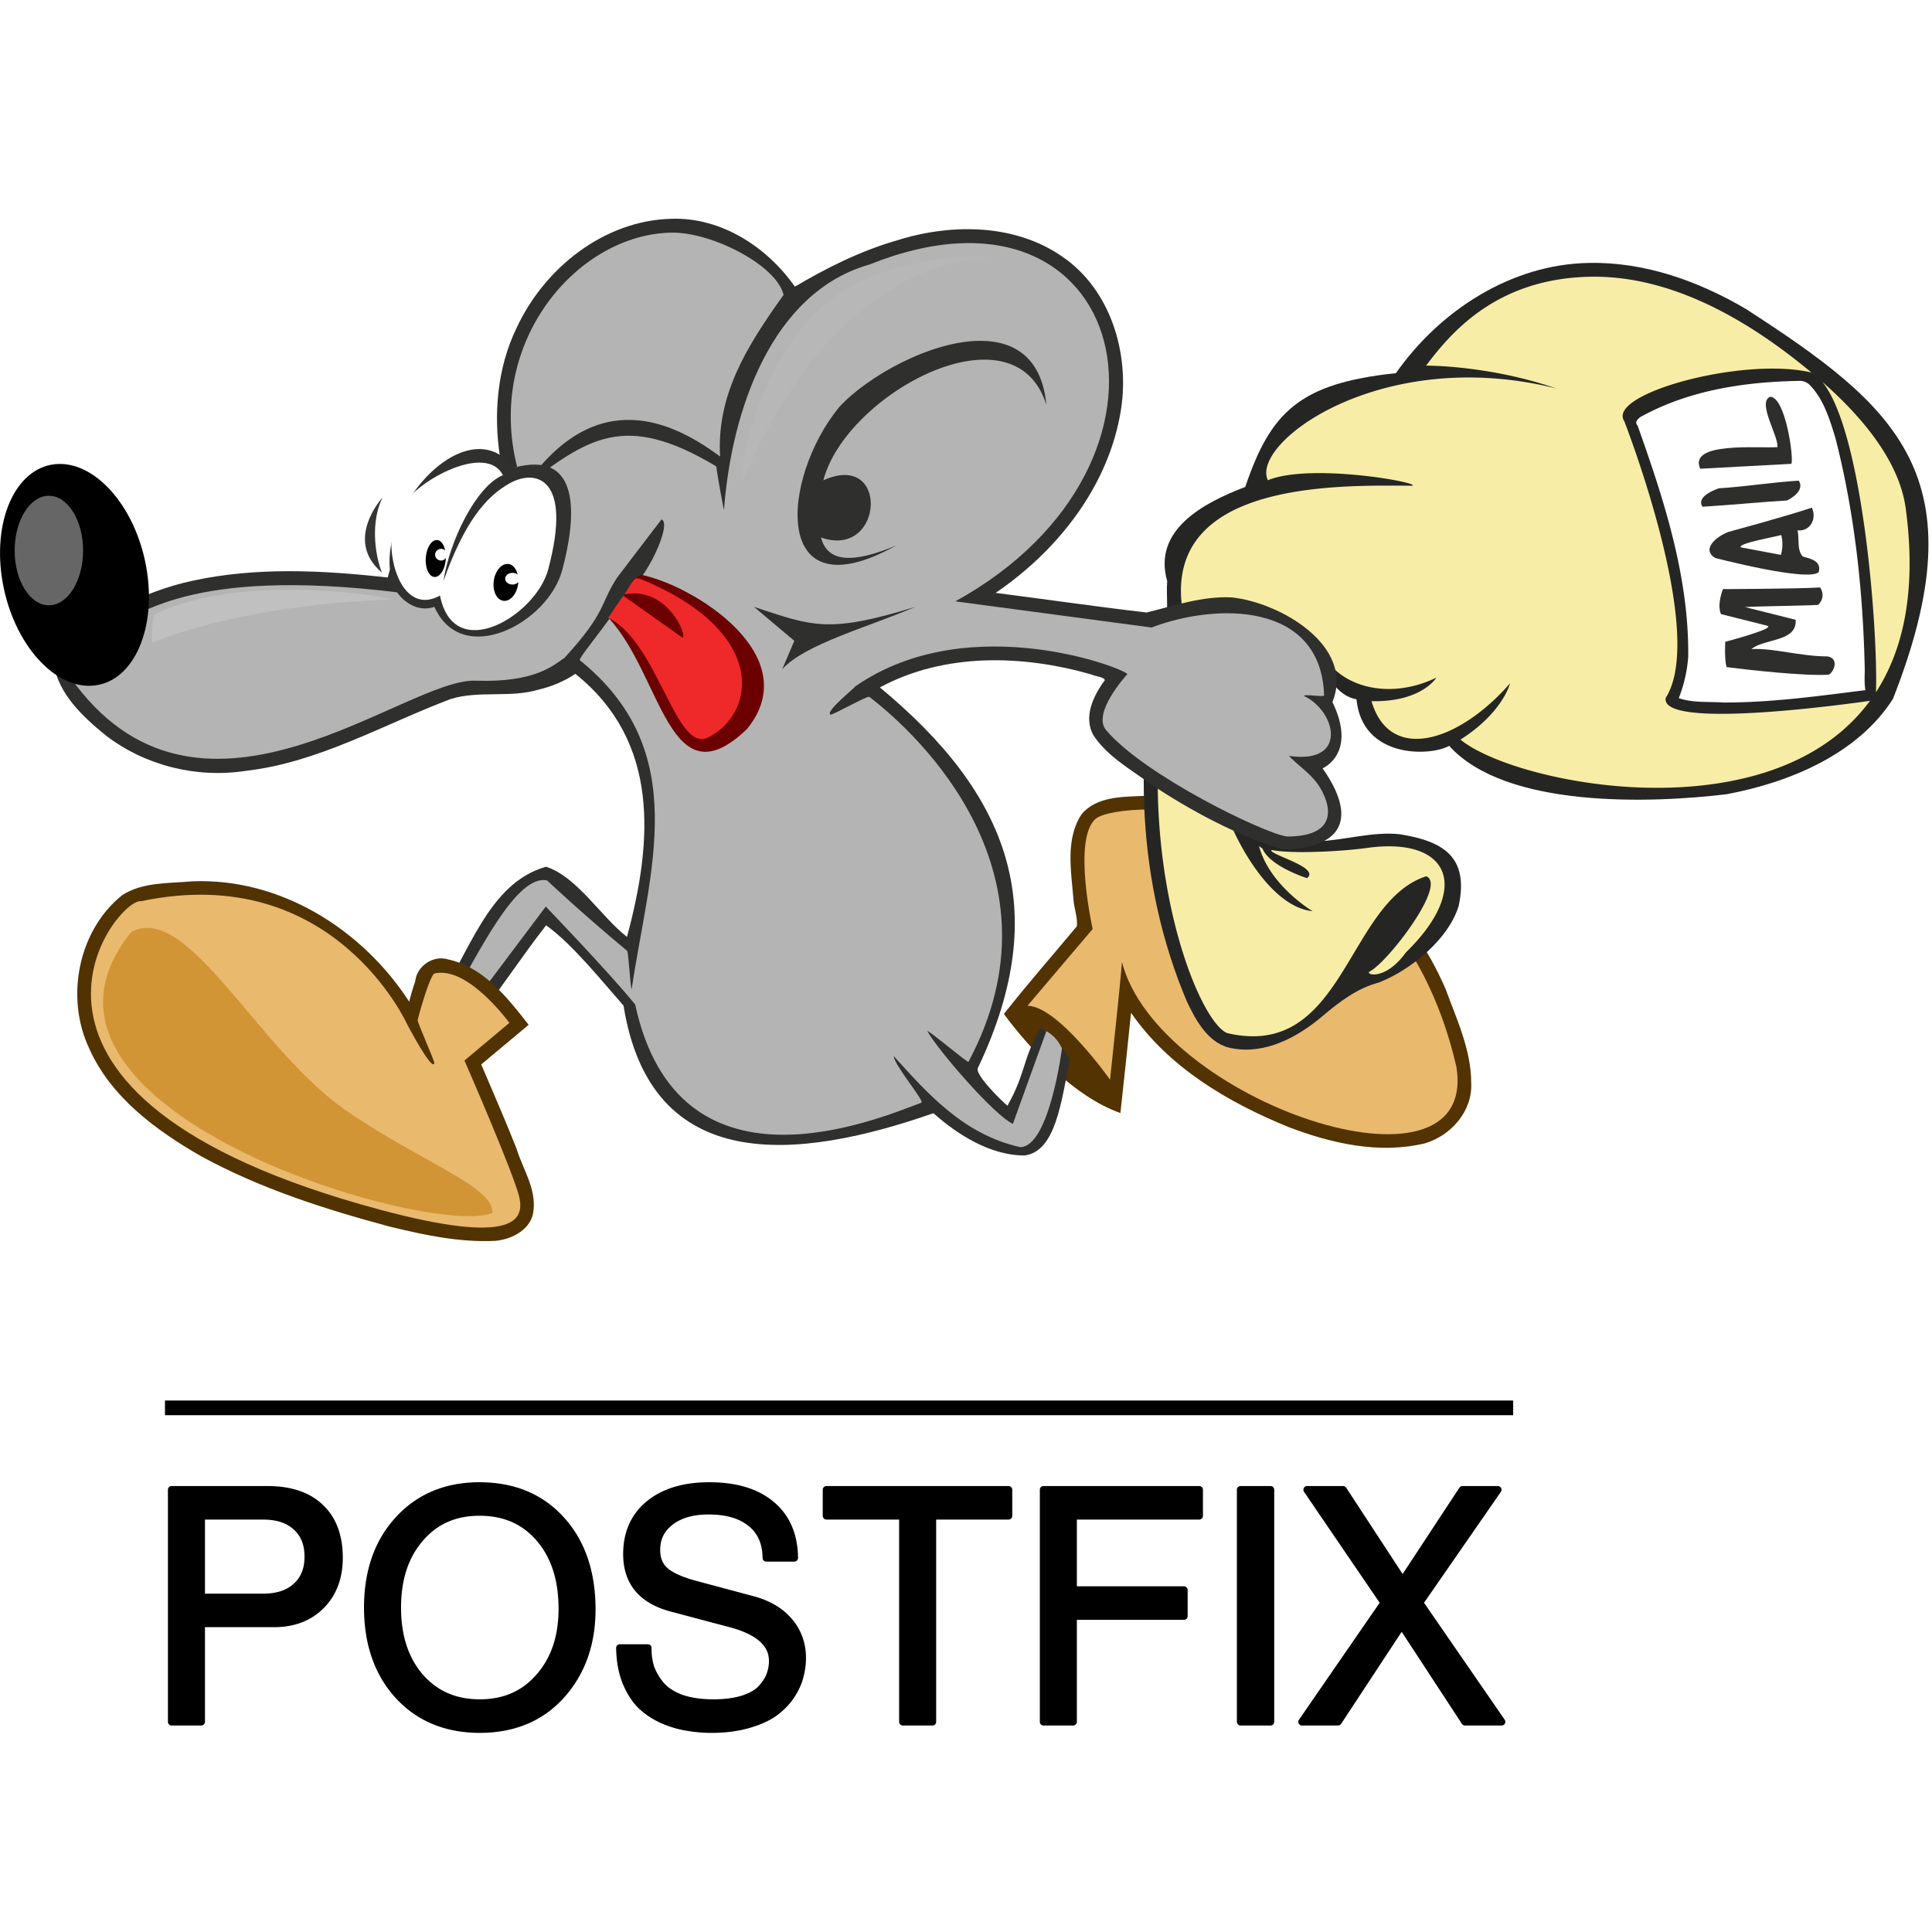 <svg xmlns="http://www.w3.org/2000/svg" version="1.0" viewBox="0 0 130 130"><defs><filter id="a" width="1.115" height="1.527" x="-.057" y="-.263" color-interpolation-filters="sRGB"><feGaussianBlur stdDeviation="4.17"/></filter></defs><g transform="matrix(.226 0 0 .226 -3.086 -13.59)"><path fill="#523301" d="M354.638 297.08c-6.495.325-14.422.023-18.958 5.482-4.877 7.392-3.1 16.863-2.432 25.186.144 2.704 1.33 5.635 1.02 8.165-8.516 10.233-13.46 15.68-21.718 26.116 8.224 11.133 21.226 24.751 34.687 29.49 1.077-9.946 2.17-19.891 3.166-29.846 11.212 16.255 28.88 26.69 46.871 34.008 12.793 4.9 27.062 8.157 40.67 4.847 7.725-2.3 14.184-9.6 13.733-17.954.017-9.841-4.311-18.93-7.632-27.992-10.485-24.373-31.33-44.336-56.803-52.348-10.466-3.512-21.531-5.352-32.604-5.155z" color="#000" enable-background="accumulate" overflow="visible" style="marker:none"/><path fill="#e9b96e" d="m319.562 359.592 19.415-22.867s-6.04-26.75.863-32.79c6.903-6.04 88.015-9.923 107.43 73.778 6.903 42.713-89.309 10.354-99.664-31.496.863-4.746-3.451 35.379-3.451 35.379s-15.532-22.004-24.593-22.004z" color="#000" enable-background="accumulate" overflow="visible" style="marker:none"/><path fill="#252624" d="M486.76 138.419c-23.185.35-44.484 14.242-57.493 32.818-28.894 3.027-37.334 11.735-44.861 33.874-12.434 4.751-27.63 12.778-23.23 28.082-.418 4.564.74 9.33-1.23 13.63-9.22 36.644-7.745 76.577 7.107 111.529 2.746 5.797 6.528 12.747 13.466 13.9 9.976 1.88 19.587-3.398 26.948-9.64 4.976-4.21 10.302-8.271 16.703-9.945 9.317-3.604 20.752-12.797 23.796-22.842 3.086-14.635-4.621-19.24-17.58-21.317-16.115-1.706-33.218 10.572-47.64-9.691 6.332-11.635 16.555-29.947 23.689-41.124 3.017 4.644 5.882 9.778 11.09 10.635 1.684 17.74 22.026 17.022 27.602 13.867 16.809 18.734 60.333 17.105 82.629 14.403 18.705-3.503 39.05-11.953 49.5-28.39 26.024-66.234 1.181-87.03-43.984-116.212-14.019-8.194-30.022-13.937-46.512-13.577z" color="#000" enable-background="accumulate" overflow="visible" style="marker:none"/><path fill="#f8eda6" d="M487.455 142.524c-28.573.404-42.097 17.12-49.222 26.47 0 0 18.54-.18 38.798 6.799-52.083-13.004-91.204 16.255-85.881 27.323 12.56-5.191 45.264.639 43.024 1.634-20.755-.09-74.1-1.878-68.507 36.692-18.915 63.457 3.661 122.632 13.423 126.293 34.866 8.088 35.429-38.986 59.176-46.705 6.414 2.319-11.338 25.52-16.77 28.327-1.69.873 4.424 3.095 10.747-5.663 19.684-19.208 12.992-34.474-11.467-31.12-7.416 1.065-22.75 1.867-28.573.61-.969 1.35 14.76 5.183 10.596 8.401 0 0-11.014-3.434-13.27-8.805 0 0-.695-.493-1.029-.755 3.17 11.83 15.956 19.4 15.956 19.4-14.367-1.436-25.837-26.859-26.575-32.634 0 0 28.198-51.607 28.198-47.336 3.634 12.44 19.902 17.863 35.212 10.438.07-.013-4.397 7.348-19.292 7.001 5.451 18.584 25.99 12.169 41.248-5.302 0 0-2.106 8.715-14.762 16.743 16.276 13.393 92.368 28.681 121.93-11.544-8.213 1.172-62.717 8.616-60.81-.914 12.355-19.219-12.356-82.367-12.356-82.367-5.37-8.105 35.486-19.292 55.727-14.466a197.75 197.75 0 0 0-3.385-2.754c-24.461-19.474-45.178-26.005-62.136-25.766zm68.764 31.3c12.267 15.02 16.626 75.1 15.972 92.406 8.225-12.683 12.12-30.401 8.867-54.684-2.046-15.28-14.87-28.95-24.839-37.722z" color="#000" enable-background="accumulate" overflow="visible" style="marker:none"/><path fill="#2f302e" d="M213.648 125.266c-20.15.46-37.998 14.723-46.216 32.573-5.76 11.847-6.897 25.759-4.878 38.559-16.044 5.568-29.124 19.19-33.475 35.675-19.247-2.15-39.047-3.174-58.082.965-7.53 1.596-14.733 4.401-21.608 7.761-5.013 1.454-10.767.75-15.045 4.26-4.083 2.762-5.638 7.952-4.736 12.664 1.485 9.098 8.725 15.821 15.546 21.377 11.693 8.996 27.065 12.8 41.699 10.54 21.693-2.496 40.96-13.826 61.068-21.415 8.448-2.556 17.587-.238 26.089-2.76 3.87-.929 7.63-2.462 10.95-4.705 25.204 20.181 23.061 49.832 15.368 78.31-7.644-5.87-14.851-17.928-24.106-20.884-17.266 4.921-22.763 25.64-33.289 41.716 4.72 3.638 7.123 1.348 11.797 5.045 7.32-9.436 14.16-19.883 21.52-29.316 7.766 5.53 16.774 16.782 23.056 23.926 8.12 50.642 51.68 46.174 92.27 32.013 7.15 6.407 17.092 12.638 27.132 12.586 9.268-1.224 10.86-15.73 13.53-28.828-3.957-5.234-3.738-5.991-8.863-9.186-5.432 9.783-4.262 13.455-9.77 23.196-1.063-.8-10.359-9.684-8.7-11.444 22.418-47.293 9.048-81.36-29.276-113.093 19.212-10.383 42.562-9.742 63.032-3.83 1.147.571 3.869.71 3.928 1.702-3.36 4.497-6.448 10.914-3.408 16.337 4.15 6.35 11.06 10.093 17.001 14.556 12.271 8.072 25.39 15.169 39.46 19.536 20.768-.697 20.45-11.957 11.8-24.195 4.22-2.134 8.601-8.089 2.915-19.761 6.802-16.657-15.455-29.615-29.953-31.145-8.698-.448-17.09 2.453-25.365 4.495-15.017-1.748-29.949-3.92-44.957-5.841 18.67-12.695 33.885-32.098 37.374-54.852 2.506-16.68-3.192-35.467-17.48-45.24-14.365-10.001-33.501-9.914-49.694-4.735-10.575 3.094-20.558 8.084-29.968 13.656-8.243-11.784-21.873-20.67-36.666-20.218z" color="#000" enable-background="accumulate" overflow="visible" style="marker:none"/><path fill="#b4b4b4" d="M213.673 129.397c-28.131.386-55.529 32.59-46.035 69.78-24.237 6.06-35.28 29.445-35.058 37.388-64.066-7.932-77.478 7.943-84.8 9.163-1.83 0-21.333-.614-11.57 18.301 38.44 50.643 98.095-1.994 118.97-1.235 17.931.651 23.366-4.698 26.537-6.783 12.697-13.866 10.466-15.969 15.702-23.95l13.178-17.272c3.332 1.025-4.562 18.5-10.823 22.033-1.829 5.047-14.129 19.236-13.475 19.884 33.674 27.217 20.676 62.51 15.436 97.867-.433-.366-.949-11-1.373-11.352-14.068-11.681-23.806-20.943-23.806-20.943-9.157-2.043-20.544 21.942-28.946 36.345l5.358 2.29 23.186-30.867s18.686 19.407 26.618 29.17c12.8 59.163 71.417 34.41 85.213 29.224 1.068-.401-8.173-11.242-8.225-13.869 10.117 11.199 20.797 23.34 37.631 27.1 8.7 0 12.453-29.364 12.453-29.364-1.098-2.445-2.718-4.054-4.643-5.176l-9.975 27.608c-5.682-2.61-22.444-22.117-25.464-27.598.252-.457 12.013 9.566 12.255 9.11 29.662-55.747-14.806-97.406-29.54-108.644-.555-.423-11.14 5.627-11.604 5.291-1.49-1.077 7.58-8.133 7.253-8.277 34.773-24.315 83.532-4.265 81.093-3.655 0 0-10.577 11.448-6.229 16.564 11.587 13.631 47.155 30.772 53.81 31.66 13.924.04 13.967-7.65 9.915-14.504-2.33-3.944-6.66-6.698-9.32-9.493 17.778 2.594 14.098-13.284 4.51-17.855.06-.667 5.946.468 5.983-.19-.911-27.851-32.028-27.56-51.359-20.184l-58.429-7.787c74.933-41.333 51.735-131.303-25.585-100.282-29.176 8.287-41.114 43.53-43.306 73.117-.496-2.13-2.06-10.999-2.307-13.024-27.55-16.54-38.217-8.084-56.78 5.62 21.303-30.372 44.37-18.606 57.927-8.558-1.031-18.104 7.629-32.415 18.906-48.108-2.075-8.888-21.41-18.708-33.282-18.545zm92.033 32.213c10.084.055 18.17 5.107 19.485 19.035-9.536-30.395-59.707-3.244-66.396 22.497 19.842-9.02 18.024 23.595-.695 17.026 1.897 7.352 9.304 7.86 22.33 2.394-37.217 20.776-34.387-19.891-16.924-41.222 8.448-9.2 27.462-19.81 42.2-19.73zm-67.554 79.215c17.302 5.687 21.998 8.042 48.005 0-14.001 6.026-32.837 11.085-39.604 18.558l3.597-8.465z" color="#000" enable-background="accumulate" overflow="visible" style="marker:none"/><path fill="#513201" d="M70.92 322.536c-7.025.631-14.76.163-20.889 4.117-13.12 10.514-16.978 30.487-9.831 45.6 6.425 14.489 19.78 24.345 33.178 32.04 17.55 9.636 36.821 15.805 56.113 20.996 10.334 2.52 20.947 4.816 31.647 4.286 5.041-.458 10.88-3.49 11.364-9.086.763-6.633-3.246-12.407-5.122-18.52-3.305-8.378-6.92-16.63-10.45-24.916 4.706-3.933 9.41-7.87 14.118-11.802-6.363-8.13-13.4-17.201-24.041-19.485-4.386-1.338-9.308 2.02-9.73 6.564-.724 1.967-1.252 3.997-1.801 6.023-13.912-21.515-38.366-36.909-64.556-35.817z" color="#000" enable-background="accumulate" overflow="visible" style="marker:none"/><path fill="#30312e" d="M130.907 234.879c2.137 4.307 7.193 7.726 12.072 5.92 8.23 18.38 33.832 4.898 38.071-10.923 4.18-15.6 5.892-36.09-14.492-30.468-13.908-18.797-43.387 14.236-35.651 35.47z" color="#000" enable-background="accumulate" overflow="visible" style="marker:none"/><path fill="#fff" d="M133.356 210.777c-7.065 7.826-2.018 34.063 11.303 26.663 4.091 20.749 28.53 5.978 32.2-7.718 7.372-27.512-3.726-29.974-11.384-25.735-7.294 4.036-13.63 11.829-19.789 29.14 1.69-11.46 9.526-28.091 17.699-31.53-4.793-9.441-24.893 1.06-30.03 9.18z" color="#000" enable-background="accumulate" overflow="visible" style="marker:none"/><path d="M164.857 228.044c-2.033-.104-3.913 2.28-4.22 5.308-.306 3.029 1.061 5.57 3.095 5.675 2.033.104 3.912-2.28 4.219-5.309.01-.094-.006-.18 0-.274a2.228 2.228 0 0 1-1.688.732c-1.199 0-2.194-.774-2.194-1.739 0-.965.995-1.739 2.194-1.739.6 0 1.126.187 1.52.503-.433-1.8-1.5-3.084-2.926-3.157zM143.769 220.918c-1.656-.076-3.143 2.334-3.342 5.366-.198 3.032.958 5.555 2.614 5.63 1.655.076 3.143-2.333 3.34-5.365.007-.095-.007-.181-.004-.275-.314.44-.774.746-1.36.756-.976.016-1.798-.744-1.814-1.709-.017-.964.78-1.752 1.755-1.769.487-.008.918.172 1.243.482-.382-1.793-1.27-3.063-2.432-3.116z" color="#000" enable-background="accumulate" overflow="visible" style="marker:none"/><path fill="#6c0000" d="M199.707 236.909c-1.309 2.24-3.12 6.23-4.756 7.304 15.926 17.288 17.951 55.146 41.1 32.988 17.85-21.876-16.054-42.857-31.525-45.942-3.555 1.632-2.378 2.435-4.819 5.65z" color="#000" enable-background="accumulate" overflow="visible" style="marker:none"/><path fill="#ef2929" d="M203.133 232.312c-.735.121-1.43 1.29-3.514 4.768 12.84-2.494 18.87 12.718 17.246 12.921l-17.61-12.47c-2.417 3.142-4.327 6.53-4.576 6.53 14.76 6.905 20.155 40.417 29.74 35.657 14.45-7.176 18.005-31.726-20.282-47.284-.043-.015-.949-.13-1.004-.122z" color="#000" enable-background="accumulate" overflow="visible" style="marker:none"/><ellipse cx="21.655" cy="97.083" color="#000" enable-background="accumulate" overflow="visible" rx="12.816" ry="24.896" style="marker:none" transform="matrix(1.666 -.19 .239 1.323 -23.449 106.964)"/><path fill="#e9b96e" d="M134.952 365.242s-21.842-48.885-79.224-36.805c-7.334-1.294-55.32 58 71.189 91.898 39.68 10.632 42.713 3.02 41.418-3.452-1.294-6.471-16.395-40.987-16.395-40.987l13.375-11.218s-12.512-17.257-22.435-14.669c-1.265 1.265-3.582 8.789-4.867 13.791-.176.687 5.115 12.27 4.957 12.89-.654 2.57-8.018-11.448-8.018-11.448z" color="#000" enable-background="accumulate" overflow="visible" style="marker:none"/><path fill="#c17d11" d="M52.803 337.547c16.945-8.742 37.47 34.925 63.835 53.197 21.474 14.882 44.572 22.905 43.586 30.543-18.599 7.527-150.062-31.2-107.42-83.74z" color="#000" enable-background="accumulate" opacity=".6" overflow="visible" style="marker:none"/><ellipse cx="-1541.463" cy="590.006" fill="#fff" color="#000" enable-background="accumulate" opacity=".4" overflow="visible" rx="24.726" ry="34.978" style="marker:none" transform="matrix(.412 0 0 .466 663.29 -50.901)"/><path fill="#fff" d="M-1473.705 625.611c-.76.652-3.193 20.95-.882 20.025 39.272-15.714 100.123-28.411 173.185-30.94-14.473-3.62-111.652-18.66-172.303 10.915z" color="#000" enable-background="accumulate" filter="url(#a)" opacity=".4" overflow="visible" style="marker:none" transform="matrix(.412 0 0 .412 666.785 -14.643)"/><path fill="#353633" d="M127.575 208.225s-11.674 12.667-.249 22.354c-2.98-8.197-2.483-17.138.249-22.354z" color="#000" enable-background="accumulate" overflow="visible" style="marker:none"/><path fill="#fff" d="M549.45 173.54c-16.203.245-32.786 2.734-47.104 10.593-.866.475-2.187 1.657-1.133 2.69 7.876 22.117 15.318 44.992 15.084 68.738a41.469 41.469 0 0 1-2.819 12.432c4.241 1.477 8.896.987 13.32 1.3 14.143.043 28.327-1.931 42.24-3.68-.298-1.921-.237-3.877-.175-5.857-.478-23.29-2.966-46.686-8.744-69.227-1.746-5.68-3.578-11.837-7.967-16.087-.777-.567-1.728-.96-2.702-.901z" color="#000" enable-background="accumulate" overflow="visible" style="marker:none"/><path fill="#2e2f2d" d="M527.702 258.75c-.699-2.666-.368-7.541-.368-7.541s15.82-4.15 12.319-4.818l-13.604-3.415c-1.293-2.864.59-7.449.59-7.449s21.36-.049 28.954-.485c1.881 3.129-.626 5.189-.626 5.189-4.936.283-16.866.36-21.802.644l15.122 3.79c.458 6.642-9.241 5.488-13.188 8.718 6.412-.368 14.667 2.187 22.733 2.187 4.001.8 1.162 5.68.029 5.453-7.105.408-23.877-1.447-30.159-2.274zm21.133-40.718c.619 2.575-.3 5.64 1.564 7.807 2.231.616 5.645 1.25 4.76 4.62-3.084 3.056-30.863-4.212-30.863-4.212-4.036-2.51.04-6.193 3.943-7.744 0 0 17.604-4.75 24.863-7.229 1.56 3.226-.443 7.173-4.267 6.758zm-4.94 7.305c.943-3.21.082-5.914.082-5.914-1.328.47-13.17 2.483-12.003 3.679 3.15.608 8.77 1.627 11.92 2.235zm-23.36-14.333c-2.156-3.314 4.936-5.496 4.936-5.496 7.223-.415 16.502-1.858 23.725-2.272 2.156 3.314-3.496 5.907-3.496 5.907-7.223.415-17.943 1.446-25.166 1.861zm-.667-11.31c-3.67-8.179 17.577-6.023 22.96-6.437.517-3.06-6.102-13.255-2.18-14.986 4.662-.12 7.186 18.816 6.337 19.96-8.49.487-18.626.975-27.117 1.462z" font-family="Bitstream Vera Sans" font-size="65.092" font-weight="400" style="line-height:100%;text-align:center" text-anchor="middle"/><path fill="#fff" d="M-1047.084 507.76c-.76.652-1.855 22.315-.882 20.024 40.45-95.263 103.07-157.163 184.087-161.755-71.927 2.57-150.25 9.626-183.205 141.731z" color="#000" enable-background="accumulate" filter="url(#a)" opacity=".2" overflow="visible" style="marker:none" transform="matrix(.412 0 0 .412 666.785 -14.643)"/></g><g fill="#e9500e" stroke="#ffa060" stroke-dashoffset="2152.88" stroke-linecap="round" stroke-linejoin="round" stroke-width="7.559" aria-label="POSTFIX" font-family="FreeSans" font-size="83.999" style="-inkscape-font-specification:FreeSans;white-space:pre;shape-inside:url(#b)" transform="translate(5.225 -1.766) scale(.255)"><path fill="#000" stroke="none" d="M106.028 401.733c-9.01 0-16.444 3.087-22.053 9.215l-.008.008c-5.61 6.074-8.403 14.086-8.403 23.845 0 9.761 2.794 17.8 8.403 23.93a.98.98 0 0 0 .008 0c5.611 6.074 13.072 9.138 22.137 9.138 9.179 0 16.68-3.121 22.237-9.315 5.54-6.175 8.31-13.99 8.31-23.255 0-10.036-2.788-18.208-8.402-24.343-5.558-6.135-13.055-9.223-22.23-9.223zm60.65 0c-6.876 0-12.451 1.67-16.583 5.094-4.079 3.37-6.15 8.085-6.15 13.856 0 3.9 1.068 7.21 3.232 9.782 2.162 2.571 5.367 4.374 9.505 5.446h.008l15.198 4.037a.98.98 0 0 0 .008 0c3.66.956 6.331 2.23 8.035 3.73 1.704 1.502 2.482 3.172 2.482 5.232a9.295 9.295 0 0 1-.613 3.348.98.98 0 0 0-.008.023c-.336.96-.984 2.005-1.984 3.11a.98.98 0 0 0-.015.022c-.846.987-2.282 1.874-4.359 2.567-2.049.683-4.606 1.034-7.667 1.034-3.217 0-5.953-.412-8.227-1.203-2.226-.85-3.861-1.942-4.956-3.232-1.113-1.38-1.919-2.76-2.436-4.152-.465-1.402-.705-2.909-.705-4.542v-.422a.98.98 0 0 0-.98-.98h-7.392a.98.98 0 0 0-.98.996c.057 3.454.611 6.548 1.67 9.253a.98.98 0 0 0 .008.015c1.102 2.668 2.48 4.855 4.159 6.534a.98.98 0 0 0 .008.008c1.653 1.594 3.625 2.919 5.898 3.968a.98.98 0 0 0 .023.008c2.246.979 4.444 1.648 6.603 1.999 2.186.402 4.461.605 6.81.605 3.713 0 7.05-.432 10.011-1.302h.008c2.988-.863 5.414-1.965 7.277-3.347 1.819-1.35 3.334-2.918 4.52-4.696a.98.98 0 0 0 .007-.008c1.163-1.803 1.965-3.551 2.39-5.247.467-1.699.705-3.407.705-5.117 0-3.948-1.24-7.43-3.677-10.287-2.387-2.864-5.782-4.876-10.073-6.036l-15.365-4.113c-3.622-.988-6.107-2.154-7.415-3.317-1.3-1.156-1.938-2.66-1.938-4.803 0-2.817 1.051-4.948 3.309-6.695 2.313-1.746 5.407-2.658 9.399-2.658 4.725 0 8.22 1.054 10.624 3.049a.98.98 0 0 0 .015.008c2.403 1.943 3.616 4.65 3.67 8.41a.98.98 0 0 0 .98.966h7.392a.98.98 0 0 0 .98-.988c-.058-6.201-2.174-11.194-6.312-14.684-4.14-3.55-9.886-5.27-17.097-5.27zm-141.876 1.003a.98.98 0 0 0-.98.98v61.234a.98.98 0 0 0 .98.98h7.813a.98.98 0 0 0 .98-.98v-24.971H51.85c5.297 0 9.721-1.67 13.045-4.995 3.38-3.38 5.07-7.881 5.07-13.29 0-5.95-1.739-10.698-5.262-13.986-3.466-3.344-8.4-4.972-14.615-4.972zm172.784 0a.98.98 0 0 0-.98.98v6.887a.98.98 0 0 0 .98.98h19.18v53.367a.98.98 0 0 0 .981.98h7.813a.98.98 0 0 0 .98-.98v-53.366h19.097a.98.98 0 0 0 .98-.981v-6.886a.98.98 0 0 0-.98-.98zm57.289 0a.98.98 0 0 0-.98.98v61.234a.98.98 0 0 0 .98.98h7.813a.98.98 0 0 0 .98-.98v-26.902h28.25a.98.98 0 0 0 .98-.98v-6.894a.98.98 0 0 0-.98-.98h-28.25v-17.61h32.287a.98.98 0 0 0 .98-.981v-6.886a.98.98 0 0 0-.98-.98zm51.995 0a.98.98 0 0 0-.98.98v61.234a.98.98 0 0 0 .98.98h7.897a.98.98 0 0 0 .98-.98v-61.233a.98.98 0 0 0-.98-.98zm17.556 0a.98.98 0 0 0-.812 1.532l19.954 29.269-21.286 30.854a.98.98 0 0 0 .804 1.54h9.49a.98.98 0 0 0 .82-.445l15.979-24.282 15.894 24.282a.98.98 0 0 0 .82.444h9.659a.98.98 0 0 0 .804-1.54l-21.28-30.853 20.277-29.261a.98.98 0 0 0-.805-1.54h-9.322a.98.98 0 0 0-.82.445l-14.975 22.772-14.89-22.772a.98.98 0 0 0-.82-.445zm-218.398 7.844c6.378 0 11.334 2.182 15.136 6.626 3.801 4.444 5.73 10.365 5.73 17.924 0 7.213-1.947 12.938-5.807 17.334a.98.98 0 0 0-.008 0c-3.803 4.392-8.702 6.55-14.967 6.55-6.264 0-11.185-2.155-15.045-6.55h-.007c-3.8-4.447-5.722-10.28-5.722-17.663 0-7.388 1.928-13.197 5.73-17.587a.98.98 0 0 0 0-.008c3.804-4.448 8.697-6.626 14.96-6.626zm-72.432 1.004h15.312c3.586 0 6.219.892 8.073 2.596a.98.98 0 0 0 .016.008c1.914 1.713 2.864 4.017 2.864 7.17 0 3.152-.95 5.457-2.864 7.17a.98.98 0 0 0-.016.008c-1.854 1.704-4.487 2.596-8.073 2.596H33.596Z" color="#000" style="-inkscape-font-specification:FreeSans;-inkscape-stroke:none" transform="translate(0 -3.684)"/><path fill="#000" stroke="#010000" stroke-linecap="square" stroke-linejoin="bevel" stroke-width="3.877" d="M24.98 378.425h351.876"/></g></svg>